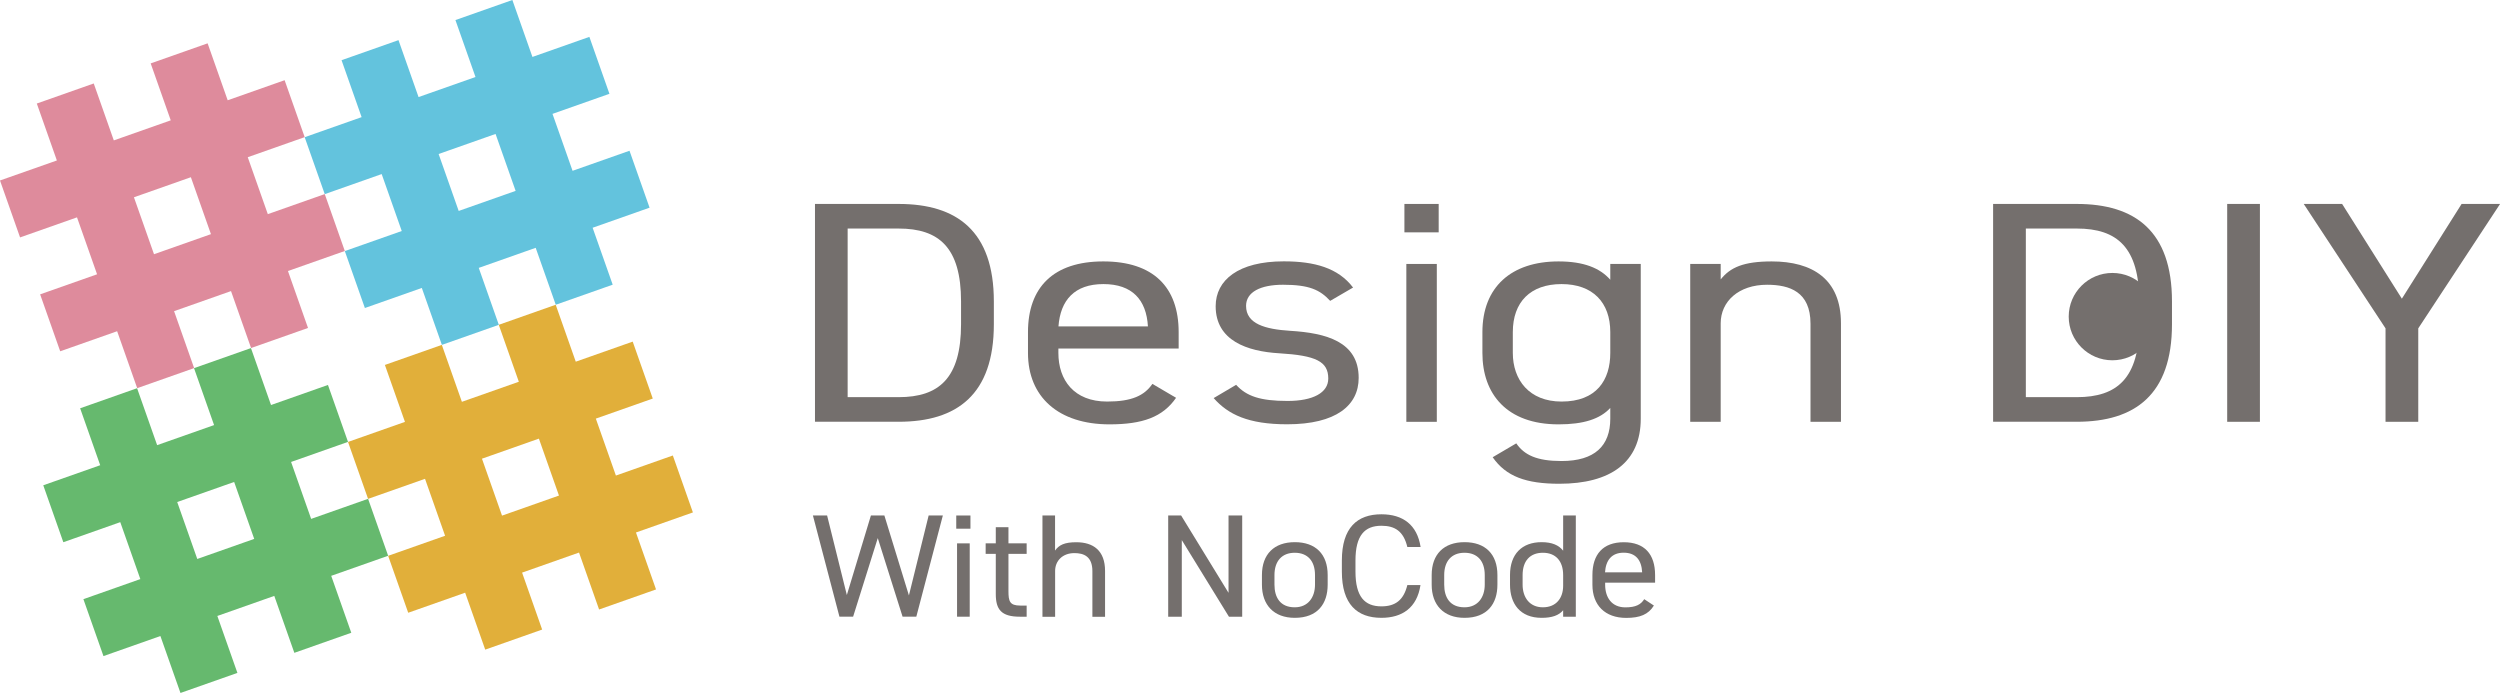 <?xml version="1.0" encoding="UTF-8"?>
<svg id="b" data-name="レイヤー 2" xmlns="http://www.w3.org/2000/svg" viewBox="0 0 374.98 103.93">
  <defs>
    <style>
      .d {
        fill: #63c3dd;
      }

      .d, .e, .f, .g, .h {
        stroke-width: 0px;
      }

      .e {
        fill: #746f6d;
      }

      .f {
        fill: #e1af3a;
      }

      .g {
        fill: #66b96e;
      }

      .h {
        fill: #de8b9c;
      }
    </style>
  </defs>
  <g id="c" data-name="レイヤー 1">
    <g>
      <g>
        <g>
          <path class="e" d="M122.24,63.27V30.59h12.56c8.73,0,14.27,4.07,14.27,14.63v3.41c0,10.56-5.54,14.63-14.27,14.63h-12.56ZM144.15,48.63v-3.41c0-8.1-3.31-10.94-9.36-10.94h-7.65v25.29h7.65c6.05,0,9.36-2.84,9.36-10.94Z"/>
          <path class="e" d="M176.4,59.67c-2,2.89-5.02,3.98-9.99,3.98-7.65,0-12.22-4.12-12.22-10.7v-3.13c0-6.73,3.82-10.61,11.3-10.61s11.3,3.84,11.3,10.61v2.46h-18.04v.66c0,4.07,2.34,7.29,7.31,7.29,3.71,0,5.59-.9,6.79-2.65l3.54,2.08ZM158.77,48.96h13.41c-.23-3.98-2.34-6.35-6.68-6.35s-6.45,2.42-6.74,6.35Z"/>
          <path class="e" d="M199.52,45.13c-1.54-1.66-3.14-2.42-7.08-2.42-3.37,0-5.54,1.09-5.54,3.17,0,2.7,2.85,3.5,6.62,3.74,5.37.33,10.27,1.61,10.27,7.06,0,4.12-3.37,6.96-10.73,6.96-5.82,0-8.85-1.47-11.02-3.93l3.37-1.99c1.54,1.7,3.6,2.42,7.71,2.42,3.82,0,6.11-1.23,6.11-3.36,0-2.56-1.83-3.46-7.36-3.79-4.79-.28-9.53-1.89-9.53-7.06,0-3.93,3.42-6.73,10.22-6.73,4.62,0,8.16.99,10.39,3.93l-3.42,1.99Z"/>
          <path class="e" d="M210.65,30.59h5.14v4.26h-5.14v-4.26ZM210.94,39.59h4.57v23.68h-4.57v-23.68Z"/>
          <path class="e" d="M241.53,39.59h4.57v23.21c0,6.58-4.57,9.76-12.22,9.76-4.97,0-7.99-1.09-9.99-3.98l3.54-2.08c1.2,1.75,3.08,2.65,6.79,2.65,4.97,0,7.31-2.27,7.31-6.35v-1.61c-1.54,1.66-4,2.46-7.76,2.46-7.76,0-11.42-4.55-11.42-10.7v-3.13c0-6.77,4.34-10.61,11.42-10.61,3.77,0,6.22.99,7.76,2.75v-2.37ZM241.53,52.94v-3.13c0-4.45-2.63-7.2-7.31-7.2s-7.31,2.7-7.31,7.2v3.13c0,4.03,2.45,7.29,7.31,7.29,5.25,0,7.31-3.22,7.31-7.29Z"/>
          <path class="e" d="M253.52,39.59h4.57v2.32c1.43-1.8,3.43-2.7,7.65-2.7,6.11,0,10.39,2.65,10.39,9.28v14.78h-4.57v-14.73c0-4.78-3.14-5.83-6.51-5.83-4.28,0-6.96,2.51-6.96,5.78v14.78h-4.57v-23.68Z"/>
          <path class="e" d="M298.95,63.27V30.59h12.56c8.73,0,14.27,4.07,14.27,14.63v3.41c0,10.56-5.54,14.63-14.27,14.63h-12.56ZM320.87,48.63v-3.41c0-8.1-3.31-10.94-9.36-10.94h-7.65v25.29h7.65c6.05,0,9.36-2.84,9.36-10.94Z"/>
          <path class="e" d="M338.97,63.27h-4.91V30.59h4.91v32.68Z"/>
          <path class="e" d="M351.3,30.59l8.96,14.21,8.96-14.21h5.77l-12.27,18.66v14.02h-4.91v-14.02l-12.27-18.66h5.77Z"/>
        </g>
        <circle class="e" cx="316.84" cy="47.49" r="6.55"/>
      </g>
      <path class="g" d="M58.22,83.36l-3.01-8.54-8.54,3.01-3.01-8.54,8.54-3.01-3.01-8.54-8.54,3.01-3.01-8.54-8.54,3.01,3.01,8.54-8.54,3.01-3.01-8.54-8.54,3.01,3.01,8.54-8.54,3.01,3.01,8.54,8.54-3.01,3.01,8.54-8.54,3.01,3.01,8.54,8.54-3.01,3.01,8.54,8.54-3.01-3.01-8.54,8.54-3.01,3.01,8.54,8.54-3.01-3.01-8.54,8.54-3.01ZM29.59,83.84l-3.01-8.54,8.54-3.01,3.01,8.54-8.54,3.01Z"/>
      <path class="f" d="M103.93,76.86l-3.01-8.54-8.54,3.01-3.01-8.54,8.54-3.01-3.01-8.54-8.54,3.01-3.01-8.54-8.54,3.01,3.01,8.54-8.54,3.01-3.01-8.54-8.54,3.01,3.01,8.54-8.54,3.01,3.01,8.54,8.54-3.01,3.01,8.54-8.54,3.01,3.01,8.54,8.54-3.01,3.01,8.54,8.54-3.01-3.01-8.54,8.54-3.01,3.01,8.54,8.54-3.01-3.01-8.54,8.54-3.01ZM75.3,77.34l-3.01-8.54,8.54-3.01,3.01,8.54-8.54,3.01Z"/>
      <path class="d" d="M97.43,31.15l-3.01-8.54-8.54,3.01-3.01-8.54,8.54-3.01-3.01-8.54-8.54,3.01-3.01-8.54-8.54,3.01,3.01,8.54-8.54,3.01-3.01-8.54-8.54,3.01,3.01,8.54-8.54,3.01,3.01,8.54,8.54-3.01,3.01,8.54-8.54,3.01,3.01,8.54,8.54-3.01,3.01,8.54,8.54-3.01-3.01-8.54,8.54-3.01,3.01,8.54,8.54-3.01-3.01-8.54,8.54-3.01ZM68.8,31.64l-3.01-8.54,8.54-3.01,3.01,8.54-8.54,3.01Z"/>
      <path class="h" d="M51.72,37.65l-3.01-8.54-8.54,3.01-3.01-8.54,8.54-3.01-3.01-8.54-8.54,3.01-3.01-8.54-8.54,3.01,3.01,8.54-8.54,3.01-3.01-8.54-8.54,3.01,3.01,8.54L0,27.07l3.01,8.54,8.54-3.01,3.01,8.54-8.54,3.01,3.01,8.54,8.54-3.01,3.01,8.54,8.54-3.01-3.01-8.54,8.54-3.01,3.01,8.54,8.54-3.01-3.01-8.54,8.54-3.01ZM23.1,38.13l-3.01-8.54,8.54-3.01,3.01,8.54-8.54,3.01Z"/>
      <g>
        <path class="e" d="M127.95,92.5h-2.04l-3.98-15.18h2.13l2.96,11.93,3.61-11.93h2.02l3.68,11.99,2.96-11.99h2.13l-3.98,15.18h-2.06l-3.72-11.79-3.7,11.79Z"/>
        <path class="e" d="M143.43,77.32h2.13v1.98h-2.13v-1.98ZM143.55,81.5h1.9v11h-1.9v-11Z"/>
        <path class="e" d="M147.84,81.5h1.52v-2.42h1.9v2.42h2.73v1.58h-2.73v5.59c0,1.52.19,2.16,1.78,2.16h.95v1.67h-1.02c-2.8,0-3.61-1.1-3.61-3.39v-6.03h-1.52v-1.58Z"/>
        <path class="e" d="M156.35,77.32h1.9v5.26c.59-.84,1.42-1.25,3.18-1.25,2.54,0,4.32,1.23,4.32,4.31v6.87h-1.9v-6.84c0-2.22-1.3-2.71-2.7-2.71-1.78,0-2.89,1.17-2.89,2.68v6.87h-1.9v-15.18Z"/>
        <path class="e" d="M186.32,77.32v15.18h-1.99l-7.07-11.49v11.49h-2.04v-15.18h1.94l7.11,11.6v-11.6h2.04Z"/>
        <path class="e" d="M199.14,87.7c0,2.86-1.52,4.97-4.93,4.97-3.15,0-4.93-1.94-4.93-4.97v-1.45c0-3.12,1.83-4.93,4.93-4.93s4.93,1.78,4.93,4.93v1.45ZM197.24,87.7v-1.45c0-2.09-1.09-3.34-3.04-3.34s-3.04,1.28-3.04,3.34v1.45c0,1.89.85,3.39,3.04,3.39,2.02,0,3.04-1.52,3.04-3.39Z"/>
        <path class="e" d="M211.09,82.05c-.57-2.38-1.87-3.19-3.89-3.19-2.51,0-3.89,1.45-3.89,5.21v1.67c0,3.76,1.38,5.21,3.89,5.21,2.13,0,3.34-.97,3.89-3.19h1.97c-.52,3.41-2.75,4.91-5.86,4.91-3.63,0-5.93-2.02-5.93-6.93v-1.67c0-4.91,2.3-6.93,5.93-6.93,3.23,0,5.36,1.58,5.88,4.91h-1.99Z"/>
        <path class="e" d="M224.6,87.7c0,2.86-1.52,4.97-4.93,4.97-3.15,0-4.93-1.94-4.93-4.97v-1.45c0-3.12,1.83-4.93,4.93-4.93s4.93,1.78,4.93,4.93v1.45ZM222.7,87.7v-1.45c0-2.09-1.09-3.34-3.04-3.34s-3.04,1.28-3.04,3.34v1.45c0,1.89.85,3.39,3.04,3.39,2.02,0,3.04-1.52,3.04-3.39Z"/>
        <path class="e" d="M234.46,77.32h1.9v15.18h-1.9v-.97c-.64.77-1.66,1.14-3.23,1.14-3.22,0-4.74-2.11-4.74-4.97v-1.45c0-3.15,1.8-4.93,4.74-4.93,1.57,0,2.59.46,3.23,1.28v-5.28ZM234.46,87.86v-1.61c0-2.07-1.09-3.34-3.04-3.34s-3.04,1.25-3.04,3.34v1.45c0,1.87,1.02,3.39,3.04,3.39s3.04-1.41,3.04-3.23Z"/>
        <path class="e" d="M248.07,90.83c-.83,1.34-2.09,1.85-4.15,1.85-3.18,0-5.07-1.91-5.07-4.97v-1.45c0-3.12,1.59-4.93,4.7-4.93s4.7,1.78,4.7,4.93v1.14h-7.49v.31c0,1.89.97,3.39,3.04,3.39,1.54,0,2.32-.42,2.82-1.23l1.47.97ZM240.74,85.85h5.57c-.09-1.85-.97-2.95-2.77-2.95s-2.68,1.12-2.8,2.95Z"/>
      </g>
    </g>
  </g>
</svg>